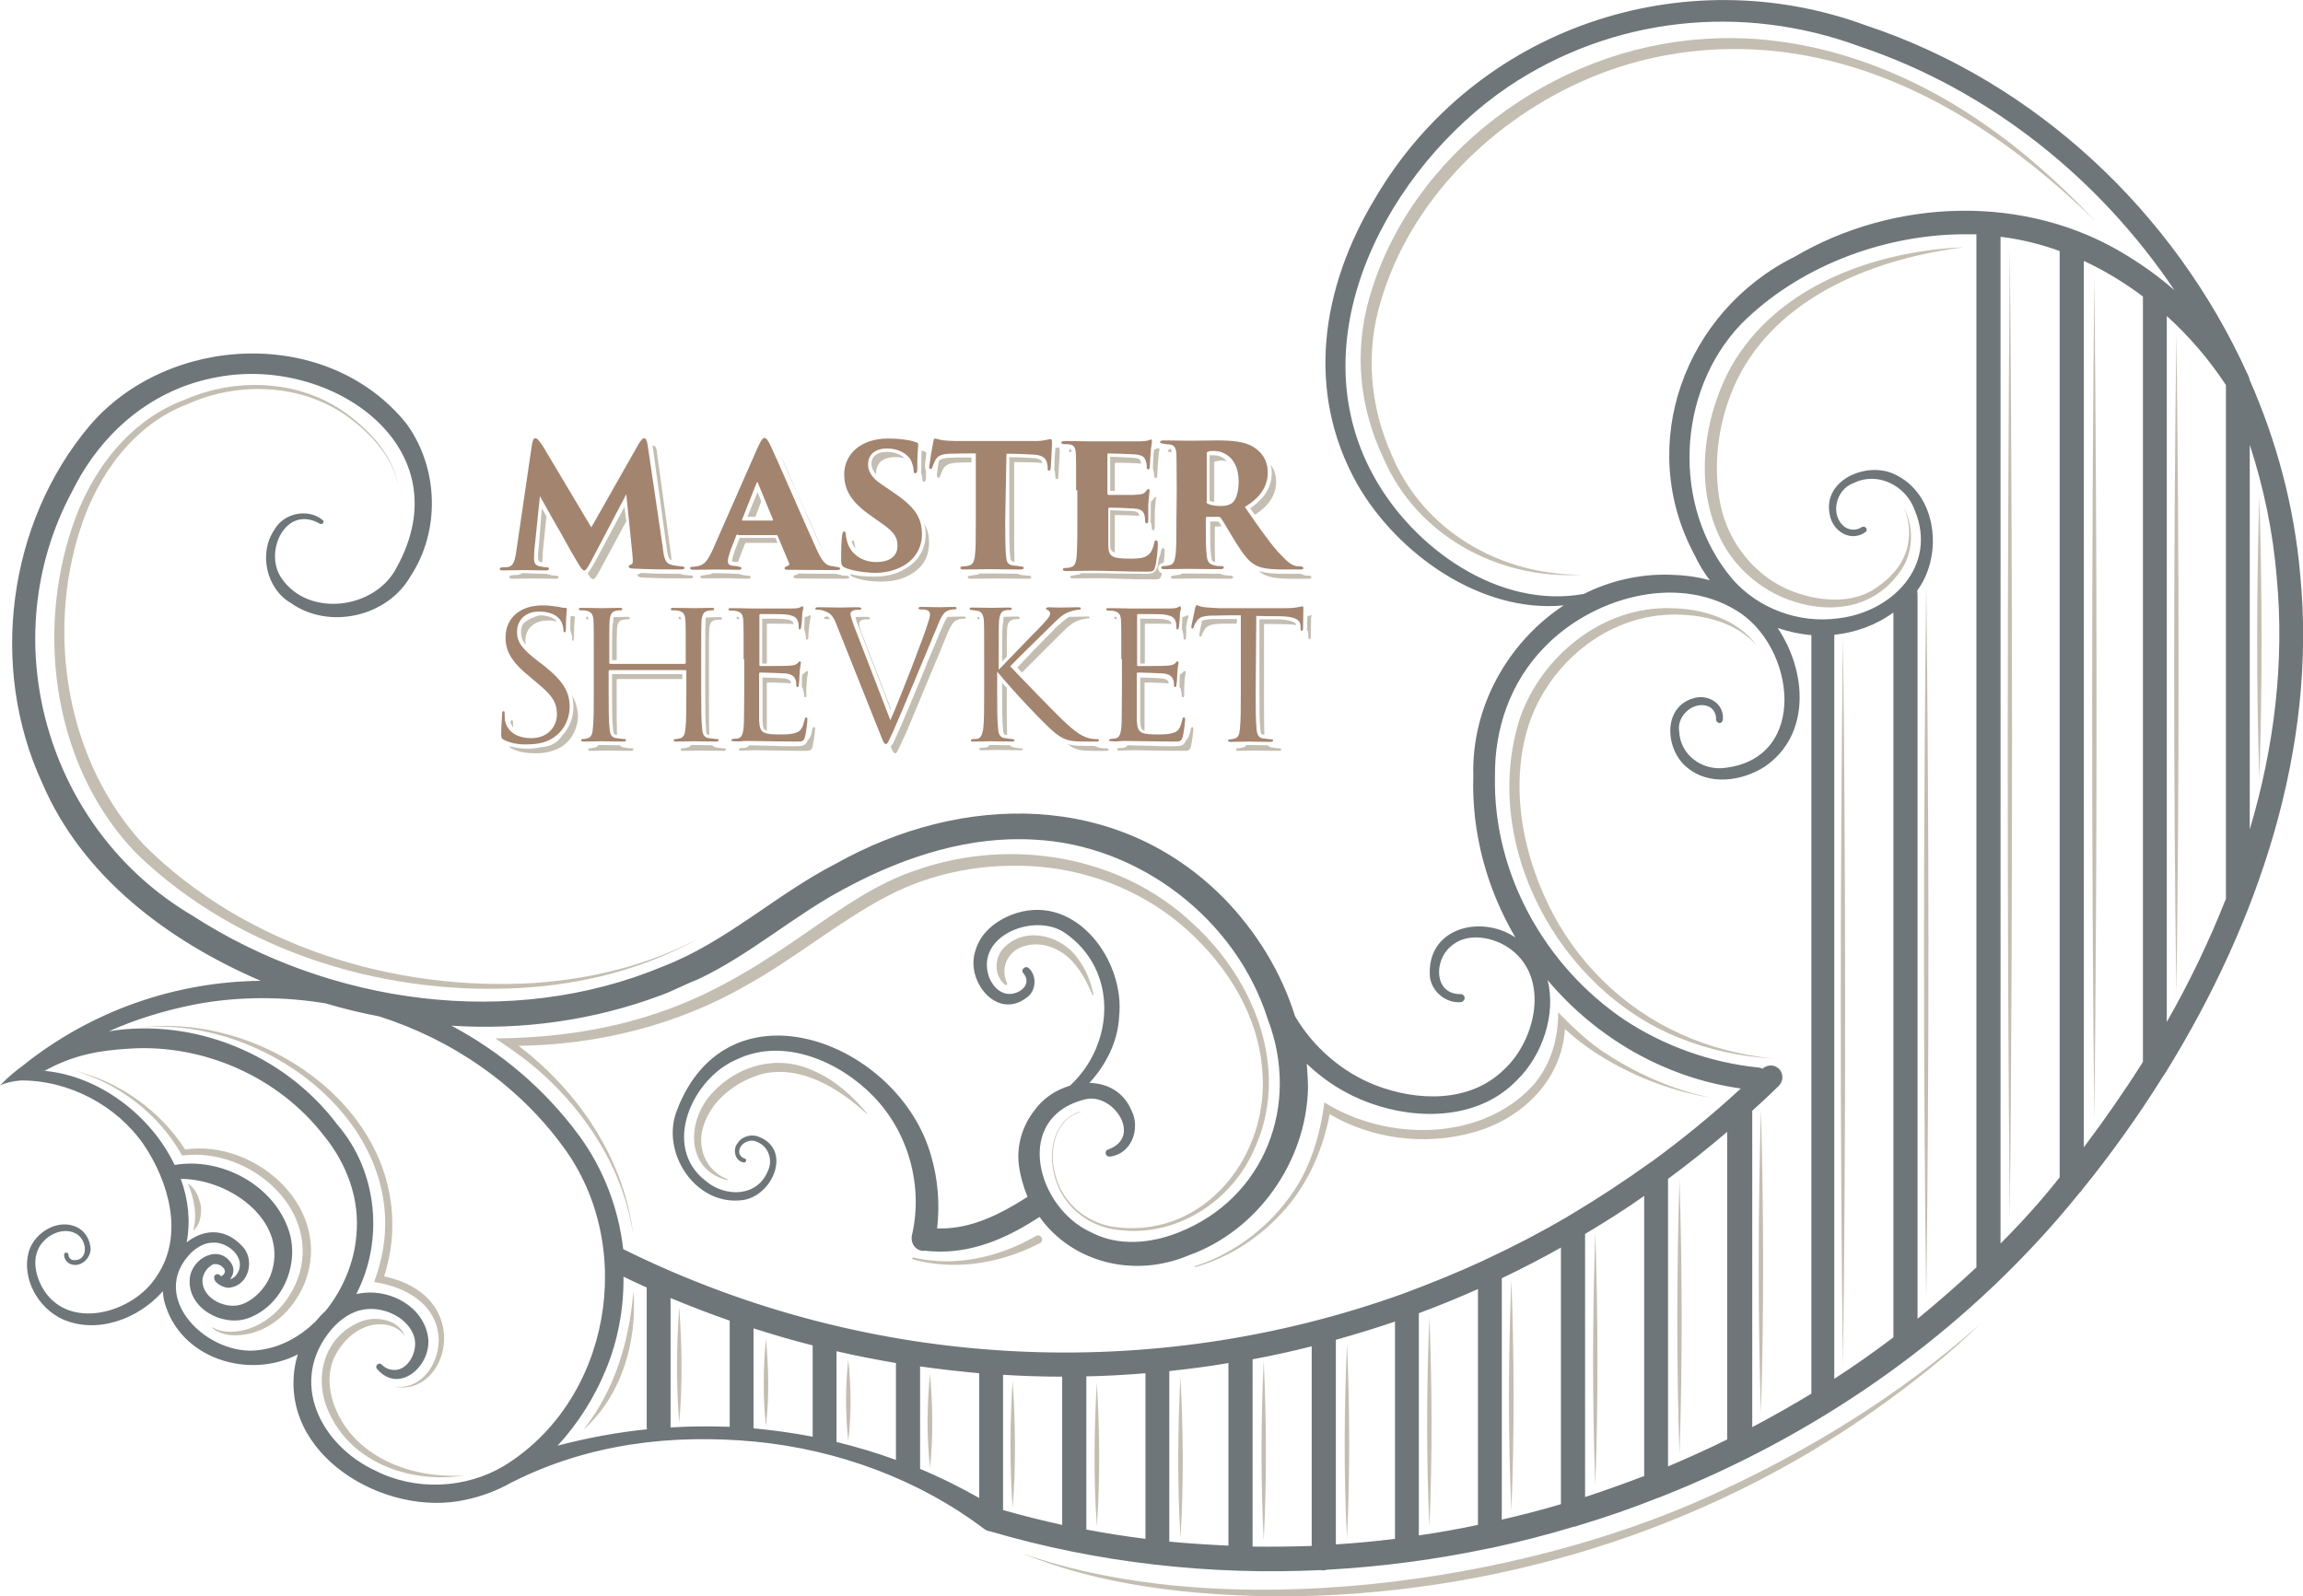 <?xml version="1.0" encoding="utf-8"?>
<!-- Generator: Adobe Illustrator 26.0.0, SVG Export Plug-In . SVG Version: 6.00 Build 0)  -->
<svg version="1.1" id="Слой_1" xmlns="http://www.w3.org/2000/svg" xmlns:xlink="http://www.w3.org/1999/xlink" x="0px" y="0px"
	 viewBox="0 0 743.9 515.8" style="enable-background:new 0 0 743.9 515.8;" xml:space="preserve">
<style type="text/css">
	.st0{fill:#6E7679;}
	.st1{fill:#C4BEB2;}
	.st2{fill:#A3846F;}
</style>
<path class="st0" d="M672.4,384.6c9.4-11.6,18.3-24,26.4-37c0.3-0.4,0.6-0.8,0.8-1.2c29.9-48.3,48.9-104.6,43.4-160.7
	c-1.9-21.9-7.6-43.2-16.4-63.1c0,0,0,0,0-0.1s-0.1-0.3-0.1-0.4s-0.1-0.2-0.1-0.3c-0.1-0.2-0.2-0.5-0.3-0.7V121
	c-0.1-0.1-0.1-0.2-0.2-0.3C702.4,68.8,657.7,26.5,603,8.3c-59.6-22-126.7,0.9-158.9,55.9c-17.2,28.6-22.6,62.1-5.7,92.2
	c13,22.7,40.1,41.8,66.7,39.2c-17.9,11.8-29.8,32.6-29.2,55c-0.6,18.8,4.5,36.8,13.6,52.3c-11.3-7.6-29-3-27.6,12.9
	c0.7,4.7,5.2,8.4,9.9,8c0.7,0,1.3-0.7,1.3-1.4c0-0.7-0.7-1.3-1.4-1.2c-8.5,0-8.5-10.7-3.3-15.2c5.3-5.1,14.3-3.3,19.7,0.8
	c12.5,9.4,8,29.2-2.2,38.7c-11,10.9-28.1,10.4-41.7,5.1c-10.9-4.3-20.1-12.4-25.9-22.3c-4.4-14.2-12.5-27.3-22.8-37.9
	c-34.4-35-84.8-34.2-125.6-11.3c-19.4,10-35.2,25.2-55.6,33.1c-49.2,20.6-107.9,12.3-152.2-16.4c-47-27.7-64.7-89.1-38.7-137.2
	c9.4-19,25.9-33.1,47.1-36.8c36.6-6.8,79.2,22.6,57.6,61.6c-6.9,13.5-28.7,16.3-37.3,3.2c-5.6-8.4,1.5-23.7,12.5-17.4
	c0.8,0.5,1.7-0.6,0.9-1.2c-4.8-3.9-12.6-2.2-15.6,3.2c-5.1,7.5-2.6,19,5.3,23.6c12.4,8.8,31.2,4.5,38.7-8.6
	c9.7-14.7,9.1-35-1.3-49.3c-25.4-31.6-77-29.1-102.4,0.7C2.5,169-3.6,215.6,13.6,252.9c13,30.5,40.9,51.2,70.6,64
	C57,317.2,29.7,326.3,7,344.6c-1.4,1-4,3-7,6.1c1.9-0.9,4.3-1.4,6.7-1.6c15.6-0.1,31,8.1,39.7,20.7c8.2,12.1,13.1,29.4,4.3,42.4
	c-7.5,12.2-29.2,18.3-37.2,3.5c-1.7-3.2-2.7-7.2-1.7-10.6c1.2-5,7.7-9.1,12.6-6.6c4,2,4.4,9.4-1.1,8.6c-0.7-0.3-1.2-1-1.2-1.7
	c0-0.9-1.4-0.9-1.4,0c0,1.3,0.8,2.5,2,3c3.7,1.5,7.4-2.6,6.4-6.1c-0.4-2.2-1.7-4.3-3.7-5.5c-6.2-3.5-14.2,1.2-16.1,7.6
	c-2.4,8.6,2.9,18.1,10.8,21.8c11.2,5,24.6,0,32.5-9c0.1,1.2,0.2,2.3,0.5,3.4c5,18.5,27.3,25.2,43.1,17c-0.3,1-0.6,2.1-0.8,3.1
	c-5.6,29.3,28.9,49.7,54.9,43.9c5.3-1.1,10.3-3,14.9-5.6c25.1-12.7,52.1-15.7,78.8-13.2c26.5,2.6,52.6,12.1,73.9,28.2l0,0l0,0
	c0.7,0.5,1.3,0.7,2,0.8c34.7,10.2,70.9,14.2,106.7,12.5c0.3,0.1,0.5,0.1,0.8,0.1c0.4,0,0.8-0.1,1.1-0.2c17.8-1,35.4-3.3,52.8-7
	c0.4,0,0.7-0.1,1.1-0.2c8.7-1.9,17.3-4.1,25.9-6.7c0.5,0,1-0.2,1.5-0.4c8.7-2.6,17.4-5.6,25.9-9c0.4-0.1,0.7-0.2,1.1-0.4
	c48.8-19.3,93.2-49.7,127.9-89.7c2.4-2.8,4.8-5.6,7.1-8.5C672.1,385.1,672.3,384.9,672.4,384.6z M692.2,95.8v247.3
	c-6,9.5-12.4,18.7-19.1,27.6V84.3C679.8,87.4,686.2,91.3,692.2,95.8z M719,124.4v166c-5.4,13.7-11.8,27-19.1,39.8V102.1
	C707.2,108.7,713.6,116.2,719,124.4z M726.7,268V143.7c4.5,13.8,7.5,28.1,8.7,42.7C738,214,734.6,241.5,726.7,268z M443.6,153.6
	c-24.6-44.8,5-99.4,43.6-125.6c33.7-22.6,75.5-27,113.5-13c41.7,14,77.4,42.6,101.7,78.8c-4.9-4.3-10.2-8.1-15.8-11.5
	c-32.3-19.8-74.7-18.3-107,0.7c-35.5,17.7-51.3,60.7-32.3,96.2c1.4,3,3.1,5.8,5,8.3c-4.2-1.2-8.6-1.7-12.9-1.8
	c-9.9-0.3-19.4,2-27.8,6.2C484.2,196.9,456.4,177.1,443.6,153.6z M638.5,409.4c-6.2,5.8-12.6,11.4-19.1,16.7V194.7
	c0-1.7,0-3-0.1-3.9c8.5-11.5,6.4-31.3-7.4-37.6c-8.9-4.2-23.1,1.8-20.9,12.9c0.8,5.4,6.7,9.3,11.6,5.8c0.4-0.3,0.5-0.9,0.2-1.3
	c-0.3-0.4-0.9-0.6-1.4-0.3c-1.6,1.1-3.7,1.1-5.3,0.1c-5.2-3.6-3.2-12.3,2.6-14.3c7.8-3.9,17,0.8,19.8,8.8c7.5,18-7.5,33-24.9,34.9
	c-12.6,1.7-25.8-3.2-34.1-12.8c-19.6-23.3-18-60.5,3-82.4c18.3-18.3,44.9-28.4,70.5-28.9c1.8,0,3.6,0,5.4,0v333.7H638.5z
	 M592.5,205.1c6.7-0.7,13.3-3,19.1-7.2v234.2c-6.2,4.7-12.6,9.2-19.1,13.4V205.1z M482.9,250.8c-0.2-15.4,5-30.4,15.8-41.5
	c15.1-15.9,42.4-24.1,62.1-12.1c19.1,11.4,23.7,47.7-3.6,50.9c-7.4,1-14.5-4.2-14.8-11.8c-0.9-5.2,5-10.2,9.8-7.9
	c1.4,0.8,2.2,2.4,2.1,4c0,0.6,0.4,1.1,1,1.2c0.6,0.1,1.1-0.4,1.2-1c0.6-5.4-5.1-8.6-9.8-6.9c-9.9,3.1-8.7,16.9-1.6,22.4
	c7,5.8,17.5,4.3,24.8-0.3c15.1-10.2,13.8-30.8,4.3-44.9c3.5,1.2,7.2,2,10.9,2.3v245.1c-6.3,3.8-12.6,7.4-19.1,10.8V358.9
	c2.9-2.6,5.8-5.3,8.6-8.1c1.5-1.5,1.5-3.9,0.1-5.4c-1.5-1.5-3.8-1.5-5.4-0.1c-0.4-0.2-0.9-0.4-1.5-0.4c-15.3-1.6-30.2-6.9-43.1-15.4
	C498.8,312,482.2,281.9,482.9,250.8z M450.6,427v70.2c-6.4,0.8-12.7,1.4-19.1,1.8v-66.1C437.8,431.1,444.2,429.2,450.6,427z
	 M458.3,424.3c6.5-2.4,12.8-5,19.1-7.8v76.2c-6.3,1.3-12.7,2.5-19.1,3.4V424.3z M485.1,413c6.5-3.1,12.9-6.4,19.1-9.9V486
	c-6.3,1.9-12.7,3.5-19.1,5V413z M512,398.7c6.5-3.9,12.9-7.9,19.1-12.3v90.5c-6.3,2.4-12.7,4.7-19.1,6.8L512,398.7L512,398.7z
	 M538.8,380.9c6.5-4.8,12.9-9.9,19.1-15.2v99.4c-6.3,3.1-12.7,6-19.1,8.7V380.9z M213.7,321.5c2.7-0.9,8.8-4,11.6-5
	c17.3-8.1,31.8-21.3,48.7-30c18.6-9.9,39.5-16.5,60.2-15.2c33.8,1.7,65.1,25.7,75.3,58c10.6,27.6-0.9,57.9-28.8,68.9
	c-9,3.6-19.5,4.6-28.4-0.1c-17.6-8.1-25.2-37.1-1.8-42.9c9-2.3,18.7,12.1,7.5,16.2c-1.4,0.3-1,2.4,0.4,2.3c7-0.7,10.1-8.9,7.1-14.9
	c-2.6-6.1-7.9-8.8-13.6-8.9c5.4-5.9,9.2-13.4,9.6-21.5c1.9-17.8-13.6-39.4-33.1-33.4c-6,1.9-11.7,6-13.4,12.4
	c-3.1,9.6,7.1,22.5,16.8,14.8c2.9-2.1,3.2-7,0.5-9.4c-1.1-1-2.8,0.6-1.7,1.7c3.5,4.3-3.2,8.1-6.9,6.1c-1.9-0.8-3.5-2.9-4.3-5.1
	c-4.4-13.4,15.1-20.8,24.7-14c17.2,12,15.9,36,1.5,49.3c-4.5,1.3-8.7,4.1-11.4,7.9c-3.9,4.9-5.9,11.4-5.1,17.7
	c0.5,3.7,1.5,7.1,2.8,10.3c-11.3,7.3-20.2,10.5-29.2,10.2c0.9-7.8,0.3-15.8-1.9-23.3c-10.3-37.1-65.8-58.2-82.2-14.7
	c-5.2,13.4,5.9,30.6,20.9,28.9c9.8-0.9,16.7-16.2,5.6-20.5c-2.3-1-5.4-0.2-6.8,2c-1.7,2-1,5.8,1.9,6.3c0.8,0.2,1.2-1.1,0.3-1.3
	c-0.8-0.2-1.5-0.9-1.7-1.7c-0.4-2.8,3.1-4.9,5.6-3.7c3.8,1.4,5.4,5.9,3.6,9.5c-3.4,8.4-13.7,8.5-20,3.2c-14.5-11.1-4.3-33.3,10-39.3
	c15.2-7.3,33.3,0.7,44.2,12c11.4,11.8,16.1,29.2,12.3,45.1c0,0.1,0,0.1,0,0.2v0.1v0.1c-0.2,2,1.1,3.9,3.1,4.3c0.4,0.1,0.7,0.1,1,0
	c1.7,0.2,3.4,0.3,5.1,0.3c12.4,0,23-5.3,32.1-11.2c10.3,14.5,30.2,20,48.2,12.4c22.3-8,37.9-30.3,38.5-53.9c0-2.7-0.2-5.4-0.4-8
	c5.8,5.6,12.8,10,20.4,12.7c15.7,5.7,35.4,5.3,47.6-7.5c8.1-7.9,12.6-21.2,9.8-32.2c15.6,18.5,37.6,31.5,62.4,35
	c-9.3,8.6-19,16.5-29,23.8c-0.1,0-0.1,0.1-0.2,0.1c-8.5,6.1-17.2,11.8-26.1,17.1c-0.3,0.1-0.5,0.3-0.8,0.5
	c-8.4,4.9-17,9.4-25.8,13.5c-0.3,0.1-0.6,0.2-0.8,0.4c-8.4,3.9-17,7.4-25.6,10.6c-0.3,0.1-0.6,0.2-0.8,0.3
	c-80.7,29-171.7,25.3-251.9-14.4c-1.5-13.1-6.3-25.8-14.1-36.5c-11.3-15.4-25.6-27.3-41.4-35.7C168.6,332.9,191.9,329.7,213.7,321.5
	z M270.3,436.6c6.4,1.5,12.7,2.7,19.1,3.8v31.3c-6.3-2.3-12.7-4.2-19.2-5.8c0-0.2,0-0.3,0-0.5v-28.8H270.3z M297.2,441.5
	c6.4,0.9,12.8,1.6,19.1,2.2V484c-6.2-3.5-12.6-6.7-19.1-9.4V441.5z M324,444.2c6.4,0.4,12.8,0.6,19.1,0.6v47.9
	c-6.4-1.4-12.8-3-19.1-4.8V444.2z M350.9,444.7c6.4-0.1,12.8-0.5,19.1-1v53.5c-6.4-0.8-12.8-1.8-19.1-3V444.7z M377.7,443
	c6.4-0.7,12.8-1.5,19.1-2.6v59c-6.4-0.3-12.8-0.7-19.1-1.3V443z M201.4,412.5c2.5,1.2,5,2.4,7.5,3.5v45.1c0,0.3,0,0.5,0.1,0.7
	c-9.7,1-19.4,2.8-28.9,5.3c6.6-7.1,11.9-15.6,15.5-24.3C199.6,433.2,201.5,422.9,201.4,412.5z M71.6,412.3c-0.2,0-0.4,0-0.5-0.2
	c0-0.1-0.1-0.1-0.1-0.1l0,0l0,0l-0.1-0.1c-0.8-0.6-2,0.1-1.7,1.1c0,1.7,3.7,3.5,5.2,3c6.2-0.9,7.9-9.2,3.9-13.3
	c-5.8-6.3-12.8-5.4-18-1.3c1.3-6.9,0.5-13.9-1.9-20.5c16.2,0,35.6,14.2,28.9,31.4c-1.6,3.8-4.9,7.4-8.6,8.9
	c-5.1,2.3-13.5-1.4-13.3-7.6c0.1-1.8,1.2-3.7,2.8-4.7C70.1,407.2,74.7,410.4,71.6,412.3z M83.8,436.2c-16.4,2.4-36.5-16.9-22-31.5
	c2.1-1.9,4.4-3.2,7-3.2c4.8-0.3,10.9,4.9,7.9,9.9c-0.6,1-1.4,1.7-2.4,1.9c1.1-1.3,1.5-3.2,0.6-4.8c-3.9-6.8-13-2.1-13.6,4.6
	c-0.9,9.5,10.5,15.8,18.9,12.8c10.9-4,16.6-17.1,13.2-28c-4.8-15-21.9-24.1-37-21.5c-7.6-16-24.4-28.8-42-30.4
	c8.8-4.9,17-6.6,27.6-7.2c23.8-1.5,48,9.2,62.6,28.1c7.5,9.2,11.7,20.6,10.5,32.4c-0.7,8.5-4.3,17.3-9.9,24.2
	c-1.2,1.1-2.3,2.3-3.4,3.6C96.7,432,90.7,435.3,83.8,436.2z M121.3,475.2c-17.9-8.3-28.3-29-14.2-45.7c3-3.4,6.6-6,11.2-6.5
	c6.1-0.7,13.7,2.9,15.5,9c1.1,3.8-1,9.1-4.8,10.4c-1.9,0.6-4.2,0.1-5.7-1.5c-0.8-0.9-2.3,0.3-1.6,1.3c7.4,8.9,18.6-1.7,16.4-11.1
	c-1.9-9-11.6-14.2-20.3-13.4c-0.9,0.1-1.8,0.2-2.7,0.4c8.9-17.2,7-39.5-6.1-54.7c-17.3-23-46.6-34.6-73.8-30.2
	c8.7-3.9,17.9-6.7,27.9-8.7c13.9-2.6,28.2-2.6,42.1-0.3c5.7,1.7,11.5,3.1,17.3,4.2c23.5,7.5,44.7,22,59.4,42.1
	c23.9,32.3,15.3,82.1-19.2,103.2C150.2,481.1,134.1,481.7,121.3,475.2z M216.6,461.2v-0.1v-41.7c6.3,2.6,12.7,5.1,19.1,7.3V461
	C229.4,460.8,223,460.8,216.6,461.2z M243.4,461.5c0-0.1,0-0.1,0-0.2v-32.1c6.3,2,12.7,3.9,19.1,5.5v29.5
	C256.3,463,249.9,462.1,243.4,461.5z M404.6,499.7v-60.5c6.4-1.2,12.8-2.6,19.1-4.2v64.5C417.3,499.7,410.9,499.8,404.6,499.7z
	 M658.7,388.4c-4,4.6-8.2,9.1-12.5,13.4V76.5c6.6,0.8,13,2.4,19.1,4.6v299.3C663.2,383.1,660.9,385.8,658.7,388.4z"/>
<g>
	<path class="st1" d="M510.8,185.7c-26.2,0.1-51.1-14.2-61.3-38.8c-7-15.7-8.5-33-3.5-49.5c9.6-32.8,36.4-59.1,67.5-72.2
		c23.6-10,50.3-11.9,75.3-6.1c33.8,7.7,63.2,28.2,87.8,52.1c-11.9-12.6-25-24.2-39.5-33.7c-25.4-16.8-56.1-27.1-86.7-24.9
		c-48.1,3-94.7,36.7-108.1,83.7c-5,17.6-3.2,35.3,4.6,51.8C457.7,173.1,484,187.3,510.8,185.7z"/>
	<path class="st1" d="M559.1,118.6c-9.3,17.2-12.1,40-2.3,57.5c5,8.8,13.5,15.5,23.1,18.4c12.6,3.9,25.7,1.6,33.7-9.6
		c4.5-6,4.8-14.5,1.3-21c2,4.4,2.3,9.4,0.9,14c-1.8,5.7-6.3,10-11.3,13c-7.2,4-16.1,3.3-23.7,0.8c-13.5-4.4-23.2-16.6-25.4-30.4
		c-2.3-13.8,0.3-28.6,6.9-40.9c14-25.6,44.4-37,72-40.5C605.6,81.1,574,92.3,559.1,118.6z"/>
	<path class="st1" d="M542.9,334.1c-18.7-8.4-34.1-23.6-42.9-42.1c-8.7-18-12.4-39.8-5.8-59c6.8-18.9,24.7-33.8,45.3-34.4
		c10-0.3,21,2.2,27.9,9.9c-6.3-8.6-17.7-11.9-28-12c-21.7-0.5-41.3,15.3-48.4,35.4c-13.1,40.7,12.5,87.9,51.3,103.4
		c9.6,3.9,19.9,6.1,30.3,6.7C562.4,340.9,552.3,338.4,542.9,334.1z"/>
	<path class="st1" d="M336.4,280.1c17.3,1.6,34.2,8.7,47.1,20.4c12.9,11.6,22.9,27.5,24.2,45.1c2.6,27-17.9,54-46.4,51
		c-8.8-0.7-16.9-6.6-19.8-15c-2.2-6.1-2.2-13.6,2.1-18.8c1.4-1.7,3.3-2.9,5.5-3.5c0.1,0,0.1-0.1,0.1-0.1c-2.1,0.2-4.3,1.9-5.7,3.4
		c-4.4,5.3-4.5,12.9-2.3,19.2c2.9,8.7,11.2,14.8,20.2,15.6c18.3,2.4,36.1-9,43.5-25.5c12.2-25.7,0.5-55.1-19.4-73.3
		c-23.2-22.2-58.8-28-88.8-17.7c-12.9,4.1-24.3,12.2-35.2,19.7c-14.5,10.1-29.3,19.6-46,25.6c-17.7,6.5-36.6,9.2-55.5,9.3
		c6.3,4.2,12.6,8.7,18,14.1c13.7,13.3,24,30.8,26.6,49.9c-2.7-24.6-17.6-46.8-37.1-61.6c25.6-0.3,51.4-6.7,73.7-19.6
		c15.5-8.6,29.3-20.2,44.9-28.5C301.3,281.7,319.1,278.5,336.4,280.1z"/>
	<path class="st1" d="M386,409.1c-0.1,0-0.1,0.1-0.1,0.2s0.1,0.1,0.2,0.1c11.4-3.2,21.6-10.1,29.3-19c7.4-8.6,12-19.3,14.1-30.4
		c13.8,8.1,30.9,10.2,46.3,5.9c15.8-4.3,28.6-16.8,29.7-33.4c2.8,2.5,5.7,4.9,8.9,7c11.5,7.7,24.7,12.9,38.3,15.2
		c-12.9-2.7-25.1-8.2-35.9-15.6c-4.9-3.5-9.3-7.7-13.5-12c0.1,8.7-2.6,17.6-8.5,24c-16.9,17.9-47,17.6-67,5.1
		c-1.2,9.2-3.7,18.3-8.4,26.3C411.9,394.9,399.8,404.7,386,409.1z"/>
	<path class="st1" d="M272.3,351.9c-2.9-2.4-6.1-4.5-9.7-6c-11.2-5.2-23.9-1.9-32.2,6.9c-8.6,8.7-9.3,25.1,4.5,28.5
		c0.1,0,0.2-0.2,0.1-0.3c-7.1-2.7-10.1-10.4-7.7-17.4c2.7-8.4,10.7-14.3,18.9-16.6c12.6-3,24.8,4.7,33.8,12.9c0.1,0.1,0.2,0,0.1-0.1
		C277.9,357,275.2,354.3,272.3,351.9z"/>
	<path class="st1" d="M331.6,305.5c5.6-1.4,11.5,1.3,15.2,5.6c2.6,2.9,4.5,6.6,6.1,10.4c0.1,0.2,0.3,0.1,0.3-0.1
		c-0.8-4-2.3-8-4.9-11.5c-4.9-7.3-16.3-10.8-23.5-4.2c-3.7,3.2-4,9.4-0.1,12.5c0.3,0.3,0.8-0.1,0.6-0.5
		C322.8,312.3,325.9,306.7,331.6,305.5z"/>
	<path class="st1" d="M334.7,399.3c-11.8,6.9-26.2,10.2-39.6,7c-0.4-0.1-0.6,0.5-0.2,0.6c3.4,1,6.9,1.5,10.4,1.7
		c10.6,0.6,21.3-2.1,30.7-7C337.4,400.8,336.2,398.5,334.7,399.3z"/>
	<path class="st1" d="M225.7,303.2c-16.4,8.7-34.7,13.1-53.1,14.4c-45.5,2.8-93.5-12.1-126.1-44.6C21.6,246.2,14.8,205.1,26,170.7
		c5.6-17.3,17.1-33.4,34.5-40.1c16.7-7.5,37.3-6.7,52.3,4.4c7.3,5.4,14,12.8,15.9,21.9c-1.7-9.2-8.3-16.8-15.6-22.4
		c-15-11.7-36.1-12.9-53.3-5.4c-18,6.6-30.3,23-36.3,40.7c-12.1,35.3-6,78.2,20.3,105.7c33.6,32.7,82.7,47.2,128.8,43.4
		C191.2,317.3,209.5,312.3,225.7,303.2z"/>
	<path class="st1" d="M188.5,461.9c12.4-11,17.4-28.7,16.1-44.8C203.3,433.3,198.6,449.1,188.5,461.9z"/>
	<path class="st1" d="M247.4,460.8c1.1-9.4,0.9-18.8,0-28.2C246.5,442,246.4,451.5,247.4,460.8z"/>
	<path class="st1" d="M219.4,459.7c1.1-12.4,0.9-24.9,0-37.3C218.5,434.8,218.4,447.3,219.4,459.7z"/>
	<path class="st1" d="M274,465.5c1.1-8.7,0.9-17.6,0-26.3C273.1,447.9,273,456.8,274,465.5z"/>
	<path class="st1" d="M300.4,474.2c1.1-10.1,0.9-20.2,0-30.3C299.4,454,299.3,464.1,300.4,474.2z"/>
	<path class="st1" d="M327.1,487.2c1.1-13.7,0.9-27.4,0-41.1C326.2,459.8,326.1,473.5,327.1,487.2z"/>
	<path class="st1" d="M354.3,493.1c1.1-15.4,0.9-30.9,0-46.4C353.4,462.2,353.2,477.7,354.3,493.1z"/>
	<path class="st1" d="M381.3,496.9c1.1-17.4,0.9-34.8,0-52.1C380.4,462.2,380.3,479.6,381.3,496.9z"/>
	<path class="st1" d="M408.2,497.7c1-19.4,0.9-38.9,0-58.2C407.3,458.8,407.2,478.3,408.2,497.7z"/>
	<path class="st1" d="M435.1,496.9c1-20.9,0.9-42,0-62.9C434.2,454.9,434,476,435.1,496.9z"/>
	<path class="st1" d="M461.7,493.3c1-22.5,0.9-45.3,0-67.8C460.8,448,460.7,470.8,461.7,493.3z"/>
	<path class="st1" d="M488.2,488.1c1-24.8,0.9-49.8,0-74.6C487.2,438.3,487.1,463.3,488.2,488.1z"/>
	<path class="st1" d="M515.3,479.9c1-27.2,0.9-54.5,0-81.7C514.4,425.3,514.3,452.7,515.3,479.9z"/>
	<path class="st1" d="M542.5,469.9c1-29.6,0.9-59.4,0-88.9C541.6,410.5,541.5,440.3,542.5,469.9z"/>
	<path class="st1" d="M568.8,456.9c1-32.8,0.9-65.7,0-98.5C567.9,391.1,567.8,424.1,568.8,456.9z"/>
	<path class="st1" d="M595.3,441.6c1-77,0.9-159.4,0-236.3C594.4,282.3,594.3,364.6,595.3,441.6z"/>
	<path class="st1" d="M622.2,420c1-75.4,0.9-156.2,0-231.6C621.3,263.8,621.2,344.5,622.2,420z"/>
	<path class="st1" d="M649.2,394.5c1-100.8,0.9-213.8,0-314.6C648.4,180.7,648.2,293.7,649.2,394.5z"/>
	<path class="st1" d="M676.5,362.1c1-89,0.9-184.2,0-273.2C675.6,177.8,675.5,273,676.5,362.1z"/>
	<path class="st1" d="M703,321.4c1-69.7,0.9-144.4,0-214C702.1,177,702,251.6,703,321.4z"/>
	<path class="st1" d="M729.8,160.3c-0.9,30.5-1,61.1,0,91.6C730.8,221.5,730.7,190.8,729.8,160.3z"/>
	<path class="st1" d="M330.2,501.9c25.7,10.5,54,13.5,81.6,13.9c69.5,0.2,139-20.9,195.6-61.5c11.2-8.1,22.2-16.7,32.1-26.4
		c-25.9,22.9-55.7,41.2-87.1,55.4C490.2,511.7,395.6,524.9,330.2,501.9z"/>
	<path class="st1" d="M45.5,332c42.6-4,91.9,35.6,75.8,80.9l-0.4,1.3l1.4,0.3c8.5,1.5,17.5,6.4,19.1,15.6
		c1.8,8.5-4.6,19.6-14.3,17.8c17.3,4.3,27.1-29-3-35.5c1.5-4.9,2.5-10,2.6-15.2C127.9,356.5,83.4,327.2,45.5,332z"/>
	<path class="st1" d="M108.9,456.3c-2.5-5.3-3.4-11.6-1.2-17.1c2.3-5.2,6.8-9.9,12.6-11.1c3.8-0.7,8.3,0.2,10.5,3.7
		c-1.9-5.4-9.1-6.7-14-4.9c-12.6,4.9-15.9,19-10.1,30.4c7.7,15.9,26.8,22.1,43.3,19.4C134,477.9,115.9,471.5,108.9,456.3z"/>
	<path class="st1" d="M60.7,382.4c2,4.8,3.1,10.1,1.7,15.2c2.3-1.9,2.7-5.1,2.5-7.9C64.3,386.8,63.2,384,60.7,382.4z"/>
	<path class="st1" d="M59.8,371.4c-8.1-12.6-21.2-21.9-35.8-25.5c14.3,4.2,27.1,13.9,34.5,26.9l0.3,0.5h0.6
		c20.6-2.4,43.4,16.3,37.4,38c-2.9,9.8-11.4,18.7-22.1,19c-2.1,0-4.2-0.3-6-1.4c-0.1-0.1-0.2,0.1-0.1,0.2c3.5,2.9,8.6,2.7,12.8,1.6
		c8.7-2.4,15.3-10.1,17.9-18.7C106.1,388.9,81.9,368.2,59.8,371.4z"/>
</g>
<path class="st2" d="M214.1,177c0.4,3.7,0.9,5,2.8,5.5c1.1,0.3,2.4,0.4,3.1,0.5c0.7,0,1.1,0.1,1.1,0.5c0,0.4-0.4,0.5-1.4,0.5
	c-4.6,0-9.1,0-15.4-0.3c-1.1,0-1.2-0.4-1.2-0.7s0.3-0.4,0.5-0.5c0.9-0.3,0.9-0.7,0.7-3.1l-2-19.7L191,181.2
	c-1.5,2.8-1.8,3.1-2.3,3.1s-0.9-0.5-2.4-3c-1.9-3.1-5.3-9.5-7.4-13c-0.9-1.6-3.4-6.1-4.5-8l-1.6,15.6c-0.3,2.4-0.3,3.7-0.3,4.5
	c0,1.6,0.5,2.3,1.9,2.6c0.8,0.1,1.4,0.3,2,0.3c0.8,0,0.9,0.1,0.9,0.5c0,0.4-0.3,0.5-1.1,0.5c-2.4,0-5.4-0.1-7.2-0.1
	s-4.3,0.1-6.4,0.1c-0.5,0-1.2,0-1.2-0.5c0-0.3,0.3-0.5,1.1-0.5c0.4,0,1.1,0,1.6-0.1c1.6-0.3,2.2-1.6,2.7-5.3l5-34.1
	c0.3-1.6,0.5-2.2,1.2-2.2c0.5,0,0.9,0.5,2.2,2.3l15.8,26.5l15.2-26.8c0.9-1.5,1.4-2,1.9-2c0.5,0,0.9,0.8,1.1,2.2L214.1,177z"/>
<path class="st2" d="M238.3,172.7c-0.3,0-0.4,0.1-0.5,0.4l-1.8,4.6c-0.5,1.5-0.9,2.8-0.9,3.5c0,1.1,0.5,1.5,1.6,1.6
	c0.7,0.1,1.5,0.1,1.9,0.3c0.8,0,0.9,0.3,0.9,0.5c0,0.4-0.4,0.5-1.2,0.5c-2.4,0-4.3-0.1-7.3-0.1c-0.5,0-4.2,0.1-7,0.1
	c-0.8,0-1.1-0.3-1.1-0.5c0-0.4,0.4-0.5,1.1-0.5s1.2-0.1,1.8-0.3c1.9-0.4,3-2.2,4.2-4.7l14.7-33.4c1.1-2.4,1.6-3.2,2.3-3.2
	c0.5,0,1.1,0.8,2,2.7c1.5,3.1,10.7,24.3,14.5,32.7c1.9,4.3,3.1,5.7,5,6c0.5,0.1,1.2,0.1,1.8,0.3c0.7,0,1.1,0.3,1.1,0.5
	c0,0.4-0.4,0.5-1.5,0.5c-5.4,0-11.8-0.1-15.3-0.1c-0.9,0-1.2-0.1-1.2-0.5c0-0.3,0.3-0.5,0.8-0.7c0.7-0.1,0.8-0.5,0.7-0.9l-3.7-8.8
	c0-0.3-0.3-0.3-0.4-0.3h-12.4V172.7z M249.4,168.2c0.3,0,0.3-0.1,0.3-0.3l-4.9-11.9c-0.1-0.4-0.3-0.3-0.4,0l-4.7,11.9
	c0,0.1,0,0.3,0.3,0.3H249.4z"/>
<path class="st2" d="M272.9,183.4c-0.9-0.4-1.2-1.1-1.2-2.2c0-4.5,0.1-6.6,0.3-8.1c0.1-0.9,0.3-1.4,0.7-1.4s0.4,0.5,0.5,0.9
	c0,0.5,0.1,1.1,0.3,1.8c0.9,4.6,5.1,7.2,9.5,7.2c5.3,0,6.9-2.7,6.9-5.1c0-2.3-0.4-4.2-5.1-7.4l-3.4-2.4c-6.8-4.7-8.7-8.7-8.7-13.5
	c0-6.4,5.3-11.5,14.1-11.5c2.4,0,4.1,0.1,6.4,0.5c0.9,0.1,1.8,0.4,2.7,0.7c0.5,0.1,0.7,0.3,0.7,0.8c-0.1,1.8-0.3,2.8-0.3,7.8
	c0,0.9-0.1,1.4-0.7,1.4c-0.3,0-0.5-0.1-0.5-1.1c0-0.5-0.3-1.9-0.9-3.2c-1.1-1.8-3.7-3.7-7.6-3.7c-4.6,0-6.2,2.6-6.2,5.1
	c0,1.9,0.7,4.1,4.5,6.6l2.8,1.9c7.7,5.1,10.1,8.5,10.1,14.2c0,3.8-1.8,7.6-5.8,10c-3.2,1.9-6.8,2.4-9.6,2.4
	C278.1,184.9,275.1,184.3,272.9,183.4z"/>
<path class="st2" d="M324.7,168.1c0,4.3,0,9.5,0.3,11.8c0.1,1.5,0.5,2.6,2.2,2.8c0.7,0.1,1.4,0.1,2.4,0.3c0.9,0,1.1,0.3,1.1,0.5
	c0,0.3-0.3,0.5-1.2,0.5c-3.8,0-9.1-0.1-10-0.1s-6.4,0.1-8.1,0.1c-0.9,0-1.2-0.1-1.2-0.5c0-0.4,0.4-0.5,1.1-0.5
	c0.5,0,1.2-0.1,1.8-0.3c1.2-0.3,1.6-1.5,1.8-3c0.3-2.3,0.3-6.4,0.3-11.6v-21.6c-2.2,0-5.5,0-8.4,0.1c-3.1,0.1-4.3,0.9-5,2.8
	c-0.3,0.5-0.4,0.9-0.5,1.2c-0.1,0.4-0.3,0.9-0.7,0.9c-0.5,0-0.5-0.4-0.4-1.1c0.3-2.3,0.8-5.3,1.2-7.3c0.1-0.8,0.3-1.4,0.5-1.4
	c0.4,0,0.5,0.1,1.9,0.4c0.9,0.3,4.1,0.4,6.1,0.4h24.1c1.8,0,2.7-0.1,3.5-0.3c0.9-0.1,1.4-0.3,1.8-0.3c0.5,0,0.5,0.3,0.5,1.8
	c0,0.8-0.3,6-0.4,7.3c0,0.8-0.3,1.1-0.5,1.1c-0.4,0-0.5-0.3-0.5-0.9c0-0.5,0-0.8-0.1-1.1c-0.3-1.8-1.1-3-4.3-3.2
	c-1.8-0.1-4.7-0.3-8.9-0.3L324.7,168.1L324.7,168.1z"/>
<path class="st2" d="M347.6,158.3c0-9.1,0-10.1-0.1-11.9c-0.1-1.6-0.5-2.6-2-2.8c-0.5-0.1-1.2-0.1-1.8-0.1c-0.7,0-0.9-0.3-0.9-0.5
	s0.3-0.5,1.2-0.5c3.1,0,5.8,0.1,8.3,0.1c1.2,0,14.7,0,15.6,0c1.1,0,2.4-0.1,3-0.3c0.4-0.1,0.7-0.3,0.9-0.3c0.3,0,0.3,0.3,0.3,0.5
	c0,0.3-0.1,0.8-0.3,2.4c-0.1,1.1-0.3,3.1-0.4,6c0,0.4-0.3,0.8-0.5,0.8s-0.5-0.3-0.5-0.8c0-0.7,0-1.2-0.3-1.9c-0.3-1.2-0.9-2-3.7-2.2
	c-1.8-0.1-6.6-0.3-8.3-0.3c-0.3,0-0.4,0.1-0.4,0.5v12.2c0,0.4,0,0.7,0.4,0.7c1.5,0,6.1,0,8,0c2.7-0.1,3.4-0.3,4.1-1.2
	c0.3-0.5,0.5-0.7,0.8-0.7s0.3,0.3,0.3,0.7c0,0.5-0.3,2.6-0.4,4.7c0,1.2,0,3.9,0,4.6s-0.1,1.1-0.5,1.1s-0.5-0.4-0.5-0.9
	c0-0.4-0.1-0.8-0.1-1.2c-0.3-1.6-0.9-2.6-3.7-2.7c-1.5-0.1-6.1-0.3-7.8-0.3c-0.3,0-0.3,0.3-0.3,0.7v3.8c0,1.9,0,5.1,0,7.3
	c0,3.9,0.8,4.7,7,4.7c1.5,0,3.7,0,5.1-0.7s2.2-1.9,2.7-4.3c0.1-0.7,0.3-0.9,0.7-0.9c0.4,0,0.5,0.5,0.5,1.2c0,2.2-0.5,6.4-0.9,7.4
	c-0.4,1.5-0.8,1.5-2.8,1.5c-7.6,0-11.8-0.3-17.6-0.3c-2.6,0-4.9,0.1-8,0.1c-0.9,0-1.4-0.1-1.4-0.5c0-0.3,0.3-0.5,1.1-0.5
	c0.7,0,1.2-0.1,1.6-0.3c1.5-0.3,1.8-2.3,1.9-5.8c0.1-2.2,0.1-5.4,0.1-8.9v-10.1H347.6z"/>
<path class="st2" d="M380.1,158.3c0-8.5-0.1-9.7-0.1-11.5c-0.1-2.3-0.8-3-2.2-3.2c-0.8-0.1-1.8-0.1-2.2-0.3c-0.7,0-0.9-0.3-0.9-0.5
	c0-0.3,0.4-0.5,1.2-0.5c2.4,0,7.7,0.1,8.5,0.1c1.1,0,6.4-0.1,8.9-0.1c5.1,0,8.8,0.5,11.2,1.9c2.7,1.5,5,4.2,5,8.5
	c0,4.6-2.7,8.3-7.4,11.1c3.4,4.9,7.4,10.8,10.8,14.6c3,3.2,4.2,4.2,5.8,4.5c0.5,0.1,0.9,0.1,1.4,0.1c0.5,0,0.9,0.3,0.9,0.5
	c0,0.5-0.5,0.5-1.1,0.5h-5c-5.7,0-8.1-0.5-10-1.8c-1.8-1.1-3.5-3.4-5.7-6.9c-2.6-4.2-3.8-6.5-4.9-8c-0.1-0.1-0.4-0.3-0.7-0.3h-3.7
	c-0.3,0-0.4,0.1-0.4,0.4v2.8c0,4.3,0,7,0.3,9.3c0.1,1.5,0.5,2.7,2.2,3.1c0.8,0.3,1.4,0.3,2.4,0.3c0.9,0,0.9,0.3,0.9,0.5
	c0,0.3-0.4,0.5-1.2,0.5c-3.7,0-9.7-0.1-10.1-0.1c-0.7,0-6.1,0.1-7.8,0.1c-0.8,0-1.1-0.1-1.1-0.5c0-0.4,0.4-0.5,0.9-0.5
	c0.5,0,1.2-0.1,1.9-0.3c1.1-0.3,1.5-1.2,1.8-3.1c0.3-2.3,0.3-6.2,0.3-11.5L380.1,158.3L380.1,158.3z M389.7,162
	c0,0.4,0.1,0.7,0.5,0.8c1.1,0.5,2.7,0.7,4.2,0.7c1.5,0,2.6-0.3,3.5-0.9c1.2-0.9,2.2-3.2,2.2-7c0-7.8-5-9.9-7.8-9.9
	c-0.9,0-1.8,0-2.2,0.3c-0.3,0.1-0.3,0.1-0.3,0.5V162H389.7z"/>
<g>
	<g>
		<path class="st2" d="M162.7,239c-0.8-0.4-0.8-0.7-0.8-2.2c0-2.8,0.3-5.1,0.3-6.1c0-0.7,0.1-0.9,0.4-0.9c0.4,0,0.4,0.1,0.4,0.7
			c0,0.5,0,1.4,0.1,2.2c0.8,4.2,4.6,5.8,8.5,5.8c5.5,0,8.3-3.9,8.3-7.7c0-3.9-1.6-6.2-6.6-10.3l-2.6-2.2c-6.1-5-7.4-8.5-7.4-12.4
			c0-6.1,4.6-10.3,11.9-10.3c2.3,0,3.9,0.3,5.4,0.5c1.1,0.3,1.5,0.3,2,0.3c0.4,0,0.5,0.1,0.5,0.4c0,0.3-0.3,2.2-0.3,6.1
			c0,0.9-0.1,1.4-0.4,1.4c-0.4,0-0.4-0.3-0.4-0.8c0-0.7-0.4-2.3-0.8-2.8c-0.4-0.7-1.9-3.1-7.2-3.1c-3.9,0-7,2.4-7,6.6
			c0,3.2,1.5,5.4,7,9.6l1.6,1.2c6.8,5.4,8.4,8.9,8.4,13.5c0,2.3-0.9,6.8-4.9,9.6c-2.4,1.8-5.5,2.4-8.7,2.4
			C167.7,240.6,165,240.2,162.7,239z"/>
		<path class="st2" d="M221.1,214.5c0.1,0,0.4,0,0.4-0.4v-1.2c0-8.9,0-10.6-0.1-12.4c-0.1-1.9-0.5-2.8-2.4-3.2
			c-0.4-0.1-1.5-0.1-1.9-0.1c-0.3,0-0.4-0.1-0.4-0.4c0-0.4,0.3-0.4,0.9-0.4c2.6,0,6.2,0.1,6.5,0.1s3.9-0.1,5.7-0.1
			c0.7,0,0.9,0.1,0.9,0.4s-0.3,0.4-0.4,0.4c-0.4,0-0.8,0-1.5,0.1c-1.5,0.3-2,1.2-2.2,3.2c-0.1,1.9-0.1,3.4-0.1,12.4V223
			c0,5.5,0,10,0.3,12.4c0.1,1.6,0.5,3,2.3,3.1c0.8,0.1,2,0.3,2.6,0.3c0.4,0,0.4,0.1,0.4,0.4s-0.3,0.4-0.9,0.4c-3.1,0-6.8-0.1-7-0.1
			c-0.3,0-3.9,0.1-5.7,0.1c-0.7,0-0.9-0.1-0.9-0.4c0-0.1,0.1-0.4,0.4-0.4c0.5,0,1.2-0.1,1.8-0.3c1.1-0.3,1.5-1.5,1.6-3.1
			c0.3-2.4,0.3-6.9,0.3-12.4v-6.1c0-0.3-0.1-0.4-0.4-0.4h-24.3c-0.1,0-0.4,0-0.4,0.4v6.1c0,5.5,0,10,0.3,12.4c0.1,1.6,0.5,3,2.3,3.1
			c0.8,0.1,2,0.3,2.6,0.3c0.4,0,0.4,0.1,0.4,0.4s-0.3,0.4-0.9,0.4c-3.1,0-6.8-0.1-7-0.1s-3.9,0.1-5.7,0.1c-0.7,0-0.9-0.1-0.9-0.4
			c0-0.1,0.1-0.4,0.4-0.4c0.5,0,1.2-0.1,1.8-0.3c1.1-0.3,1.5-1.5,1.6-3.1c0.3-2.4,0.3-6.9,0.3-12.4v-10.1c0-8.9,0-10.6-0.1-12.4
			s-0.5-2.8-2.4-3.2c-0.4-0.1-1.5-0.1-1.9-0.1c-0.3,0-0.4-0.1-0.4-0.4c0-0.4,0.3-0.4,0.9-0.4c2.6,0,6.2,0.1,6.5,0.1s3.9-0.1,5.7-0.1
			c0.7,0,0.9,0.1,0.9,0.4s-0.3,0.4-0.4,0.4c-0.4,0-0.8,0-1.5,0.1c-1.5,0.3-2,1.2-2.2,3.2c-0.1,1.9-0.1,3.4-0.1,12.4v1.2
			c0,0.3,0.1,0.4,0.4,0.4H221.1z"/>
		<path class="st2" d="M240.2,213c0-8.9,0-10.6-0.1-12.4c-0.1-1.9-0.5-2.8-2.4-3.2c-0.4-0.1-1.1-0.1-1.6-0.1c-0.4,0-0.8-0.1-0.8-0.4
			c0-0.4,0.3-0.4,0.9-0.4c1.4,0,2.8,0,6.5,0.1c0.4,0,11.9,0,13.1,0c1.2,0,2.3-0.1,2.7-0.4c0.4-0.1,0.4-0.3,0.7-0.3
			c0.1,0,0.3,0.3,0.3,0.5c0,0.4-0.4,1.1-0.4,2.7c0,0.8-0.1,1.9-0.3,3.4c0,0.5-0.3,0.9-0.4,0.9c-0.4,0-0.4-0.3-0.4-0.8
			c0-0.8-0.1-1.5-0.3-1.9c-0.4-1.4-1.6-1.9-4.2-2.2c-0.9-0.1-7.3-0.1-7.8-0.1c-0.3,0-0.4,0.1-0.4,0.5v15.8c0,0.4,0,0.5,0.4,0.5
			c0.8,0,7.8,0,9.2-0.1c1.5-0.1,2.3-0.3,2.8-0.9c0.3-0.4,0.4-0.5,0.7-0.5c0.1,0,0.3,0.1,0.3,0.4c0,0.4-0.3,1.4-0.4,3.2
			c-0.1,1.8-0.1,3.1-0.3,3.9c0,0.5-0.1,0.8-0.4,0.8c-0.4,0-0.4-0.4-0.4-0.9s0-1.1-0.3-1.6c-0.3-0.8-0.9-1.6-3-1.9
			c-1.5-0.1-7.3-0.3-8.3-0.3c-0.3,0-0.4,0.1-0.4,0.4v5c0,1.9,0,8.7,0,9.9c0.1,2.3,0.4,3.7,1.9,4.2c0.9,0.4,2.6,0.5,4.7,0.5
			c1.8,0,3.7,0,5.1-0.5c1.9-0.5,2.4-1.8,3-4.2c0.1-0.7,0.3-0.8,0.5-0.8c0.4,0,0.4,0.4,0.4,0.8s-0.4,4.3-0.8,5.5
			c-0.4,1.5-0.8,1.5-3.1,1.5c-4.2,0-6.1-0.1-8.4-0.1s-5-0.1-7.2-0.1c-1.4,0-2.7,0.3-4.2,0.1c-0.7,0-0.9-0.1-0.9-0.4
			c0-0.1,0.3-0.3,0.7-0.4c0.5,0,0.9,0,1.4-0.1c1.2-0.3,1.9-1.1,2-5.4c0-2.3,0.1-5.1,0.1-10.3V213H240.2z"/>
		<path class="st2" d="M270.2,201.8c-1.2-3.2-2.2-3.8-4.2-4.5c-0.8-0.3-1.9-0.3-2.2-0.3c-0.4,0-0.4-0.1-0.4-0.4
			c0-0.4,0.5-0.4,1.5-0.4c2.7,0,5.8,0.1,6.5,0.1c0.5,0,3.1-0.1,5.3-0.1c1.1,0,1.5,0.1,1.5,0.4s-0.1,0.4-0.5,0.4
			c-0.7,0-1.6,0-2.2,0.3c-0.7,0.3-0.8,0.8-0.8,1.1c0,0.5,0.5,2,1.1,3.7l11.8,30.6c3.4-7.7,11.1-27.7,12.3-31.9
			c0.3-0.8,0.5-1.6,0.5-2.2c0-0.4-0.1-1.1-0.8-1.4s-1.5-0.3-2.2-0.3c-0.4,0-0.7,0-0.7-0.4c0-0.4,0.4-0.4,1.2-0.4
			c2.3,0,5,0.1,5.7,0.1c0.4,0,2.8-0.1,4.5-0.1c0.7,0,0.9,0.1,0.9,0.4s-0.3,0.4-0.7,0.4s-1.6,0-2.7,0.7c-0.8,0.5-1.6,1.5-3.1,5.4
			c-0.7,1.6-3.5,8.5-6.5,15.6c-3.5,8.4-6.1,14.6-7.4,17.5c-1.6,3.4-1.9,4.3-2.4,4.3c-0.7,0-0.9-0.8-2-3.5L270.2,201.8z"/>
		<path class="st2" d="M322.4,216.6c1.8-1.8,9.6-10,13.1-13.5c3.4-3.5,3.7-4.2,3.7-4.9c0-0.4-0.3-0.9-0.8-1.1
			c-0.4-0.1-0.5-0.3-0.5-0.5s0.4-0.4,0.8-0.4c1.6,0,1.5,0.1,3.4,0.1c1.8,0,5.1-0.1,6.1-0.1c0.8,0,0.9,0.1,0.9,0.4s-0.1,0.4-0.7,0.4
			c-1.1,0.1-2.2,0.4-3,0.7c-1.5,0.5-2.6,1.2-6,4.6c-5,4.9-11.6,11.4-13.1,13c3.7,3.9,14.1,14.6,16.8,17.2c4.7,4.5,6.8,5.7,9.5,6.2
			c0.5,0.1,1.1,0.1,1.6,0.1c0.4,0,0.8,0.1,0.8,0.4c0,0.3-0.3,0.4-0.8,0.4H350c-5,0-6.4-0.7-9.1-2.7c-3.4-2.7-13.8-13.8-18.8-19.9v6
			c0,5.5,0,10,0.3,12.4c0.1,1.6,0.5,3,2.3,3.1c0.8,0.1,1.9,0.3,2.3,0.3c0.5,0,0.7,0.3,0.7,0.4c0,0.3-0.3,0.4-0.8,0.4
			c-3.1,0-6.8-0.1-7-0.1s-3.7,0.1-5.4,0.1c-0.7,0-0.9,0-0.9-0.4c0-0.1,0.1-0.4,0.7-0.4c0.4,0,0.9,0,1.5-0.1c1.1-0.3,1.5-1.5,1.8-3.2
			c0.3-2.4,0.3-6.9,0.3-12.4v-10.1c0-8.9,0-10.6-0.1-12.4s-0.7-3-1.9-3.2c-0.7-0.1-1.6-0.3-2-0.3s-0.7-0.1-0.7-0.4
			c0-0.4,0.3-0.4,0.9-0.4c1.9,0,5.7,0.1,6.1,0.1c0.3,0,3.9-0.1,5.7-0.1c0.7,0,0.9,0.1,0.9,0.4s-0.1,0.4-0.7,0.4
			c-0.7,0-0.7,0-1.2,0.1c-1.5,0.1-2,1.4-2.2,3.4c-0.1,1.9-0.1,3.4-0.1,12.4V216.6L322.4,216.6z"/>
		<path class="st2" d="M362.2,213c0-8.9,0-10.6-0.1-12.4c-0.1-1.9-0.5-2.8-2.4-3.2c-0.4-0.1-1.1-0.1-1.6-0.1c-0.4,0-0.8-0.1-0.8-0.4
			c0-0.4,0.3-0.4,0.9-0.4c1.4,0,2.8,0,6.5,0.1c0.4,0,11.9,0,13.1,0c1.2,0,2.3-0.1,2.7-0.4c0.4-0.1,0.4-0.3,0.7-0.3
			c0.1,0,0.3,0.3,0.3,0.5c0,0.4-0.4,1.1-0.4,2.7c0,0.8-0.1,1.9-0.3,3.4c0,0.5-0.3,0.9-0.4,0.9c-0.4,0-0.4-0.3-0.4-0.8
			c0-0.8-0.1-1.5-0.3-1.9c-0.4-1.4-1.6-1.9-4.2-2.2c-0.9-0.1-7.3-0.1-7.8-0.1c-0.3,0-0.4,0.1-0.4,0.5v15.8c0,0.4,0,0.5,0.4,0.5
			c0.8,0,7.8,0,9.2-0.1c1.5-0.1,2.3-0.3,2.8-0.9c0.3-0.4,0.4-0.5,0.7-0.5c0.1,0,0.3,0.1,0.3,0.4c0,0.4-0.3,1.4-0.4,3.2
			c-0.1,1.8-0.1,3.1-0.3,3.9c0,0.5-0.1,0.8-0.4,0.8c-0.4,0-0.4-0.4-0.4-0.9s0-1.1-0.3-1.6c-0.3-0.8-0.9-1.6-3-1.9
			c-1.5-0.1-7.3-0.3-8.3-0.3c-0.3,0-0.4,0.1-0.4,0.4v5c0,1.9,0,8.7,0,9.9c0.1,2.3,0.4,3.7,1.9,4.2c0.9,0.4,2.6,0.5,4.7,0.5
			c1.8,0,3.7,0,5.1-0.5c1.9-0.5,2.4-1.8,3-4.2c0.1-0.7,0.3-0.8,0.5-0.8c0.4,0,0.4,0.4,0.4,0.8s-0.4,4.3-0.8,5.5
			c-0.4,1.5-0.8,1.5-3.1,1.5c-4.2,0-6.1-0.1-8.4-0.1c-2.3,0-5-0.1-7.2-0.1c-1.4,0-2.7,0.3-4.2,0.1c-0.7,0-0.9-0.1-0.9-0.4
			c0-0.1,0.3-0.3,0.7-0.4c0.5,0,0.9,0,1.4-0.1c1.2-0.3,1.9-1.1,2-5.4c0-2.3,0.1-5.1,0.1-10.3V213H362.2z"/>
		<path class="st2" d="M405.6,223.1c0,5.5,0,10,0.3,12.4c0.1,1.6,0.5,3,2.3,3.1c0.8,0.1,2,0.3,2.6,0.3c0.4,0,0.4,0.1,0.4,0.4
			s-0.3,0.4-0.9,0.4c-3.1,0-6.8-0.1-7-0.1c-0.3,0-3.9,0.1-5.7,0.1c-0.7,0-0.9-0.1-0.9-0.4c0-0.1,0.1-0.4,0.4-0.4
			c0.5,0,1.2-0.1,1.8-0.3c1.1-0.3,1.5-1.5,1.6-3.1c0.3-2.4,0.3-6.9,0.3-12.4v-24.3c-2.8,0-5.7,0-8.5,0.1c-3.5,0-5,0.4-5.8,1.9
			c-0.7,0.9-0.8,1.4-0.9,1.8c-0.1,0.4-0.4,0.5-0.5,0.5s-0.3-0.1-0.3-0.5c0-0.5,1.2-5.5,1.2-6c0.1-0.4,0.4-1.1,0.5-1.1
			c0.4,0,0.9,0.5,2.6,0.7c1.6,0.1,3.8,0.3,4.6,0.3H415c1.9,0,3.1-0.1,4.1-0.3c0.8-0.1,1.4-0.3,1.6-0.3c0.3,0,0.3,0.4,0.3,0.7
			c0,1.8-0.1,5.7-0.1,6.4c0,0.5-0.1,0.8-0.4,0.8s-0.4-0.1-0.4-0.9c0-0.3,0-0.4,0-0.7c-0.1-1.8-1.5-3.1-7-3.1c-2.4,0-4.9,0-7.3-0.1
			L405.6,223.1L405.6,223.1z"/>
	</g>
</g>
<g>
	<path class="st1" d="M261.7,198.8c-0.1,0-0.3,0-0.7,0.3c-0.1,0.1-0.5,0.1-1.1,0.3v0.8c0,0.7-0.1,1.6-0.1,2.6c0,0.1,0,0.4-0.1,0.5
		c0.1,0.1,0.3,0.4,0.3,0.7c0.1,0.4,0.3,1.2,0.3,1.9c0,0.4,0.1,0.8,0.4,0.8s0.4-0.4,0.4-0.9c0.1-1.5,0.1-2.6,0.3-3.4
		c0.1-1.6,0.4-2.3,0.4-2.7C262,198.9,261.8,198.8,261.7,198.8z"/>
	<path class="st1" d="M274.3,186.5c0-0.3-0.3-0.5-1.1-0.5c-0.5,0-1.2,0-1.8-0.3c-0.4,0-0.8-0.1-1.1-0.3h-0.1c-4.2,0-8.8,0-12.4-0.1
		c-0.1,0.3-0.3,0.4-0.7,0.4c-0.5,0.1-0.8,0.3-0.8,0.7c0,0.3,0.3,0.5,1.2,0.5c3.5,0,9.9,0.1,15.3,0.1
		C273.9,187,274.3,186.9,274.3,186.5z"/>
	<path class="st1" d="M383.7,198.8c-0.1,0-0.3,0-0.7,0.3c-0.1,0.1-0.5,0.1-1.1,0.3v0.7c0,0.7-0.1,1.6-0.1,2.7c0,0.1,0,0.4-0.1,0.5
		c0.1,0.1,0.3,0.4,0.3,0.7c0.1,0.4,0.3,1.2,0.3,1.9c0,0.4,0.1,0.8,0.4,0.8c0.3,0,0.4-0.4,0.4-0.9c0-0.8,0.1-1.5,0.1-2.2
		c0-0.1-0.1-0.4-0.1-0.7c0-0.4,0.3-1.9,0.7-3.4C384,198.9,383.9,198.8,383.7,198.8z"/>
	<path class="st1" d="M247.4,236c0.1,0,0.3,0.1,0.3,0.1c0-0.1,0-0.1,0-0.3c0-1.2,0-7.8,0-9.9v-5c0-0.3,0.1-0.4,0.4-0.4
		c0.8,0,5.3,0.1,7.4,0.3c0-0.1-0.1-0.4-0.1-0.5c-0.1-0.3-0.3-0.8-1.9-1.1c-1.2-0.1-5.3-0.3-7.2-0.3v4.2v2.6c0,2.6,0,6.4,0,7.2
		C246.4,235.3,246.8,235.7,247.4,236z"/>
	<path class="st1" d="M237.9,199.7c0,0.3,0.4,0.3,0.8,0.4h0.1c0-0.4-0.1-0.5-0.3-0.8C238,199.2,237.9,199.3,237.9,199.7z"/>
	<path class="st1" d="M238.9,173.9l-1.6,4.1c-0.5,1.5-0.8,2.7-0.8,3.1c0,0.3,0,0.3,0,0.3l0,0c0,0,0.1,0.1,0.5,0.1
		c0.5,0.1,0.9,0.1,1.4,0.1c0.1-0.4,0.3-0.8,0.4-1.2l1.8-4.6c0.1-0.3,0.3-0.4,0.5-0.4h10.1l-0.7-1.6h-11.6V173.9z"/>
	<path class="st1" d="M359.9,199.7c0,0.3,0.4,0.3,0.8,0.4h0.1c0-0.4-0.1-0.5-0.3-0.8C360.2,199.2,359.9,199.3,359.9,199.7z"/>
	<path class="st1" d="M260.6,220.4c0.1-1.9,0.4-2.8,0.4-3.2c0-0.4-0.1-0.4-0.3-0.4c-0.3,0-0.4,0.3-0.7,0.5s-0.5,0.5-0.9,0.7
		c-0.1,0.9-0.1,1.9-0.1,2.6c0,0.4,0,0.8,0,1.1c0,0.1,0,0.1,0,0.3c0.3,0.3,0.4,0.5,0.4,0.8c0.1,0.5,0.3,1.1,0.3,1.6
		c0,0.4,0,0.9,0.4,0.9c0.3,0,0.4-0.3,0.4-0.8C260.4,223.5,260.4,222.3,260.6,220.4z"/>
	<path class="st1" d="M358.6,168.2c0,0.5,0,1.4,0,2c0,1.8,0,3.8,0,5.1c0,1.9,0,2.8,1.5,3.2c0-0.1,0-0.1,0-0.3c0-2.2,0-5.4,0-7.3
		v-3.8c0-0.4,0-0.7,0.3-0.7c1.6,0,6,0.1,7.6,0.3l0,0c-0.1-0.8-0.3-1.5-2.6-1.6c-1.4-0.1-4.7-0.1-6.8-0.3L358.6,168.2L358.6,168.2z"
		/>
	<path class="st1" d="M377.2,145.6c0,0.3,0.3,0.5,0.9,0.5c0.1,0,0.3,0,0.4,0c-0.1-0.5-0.1-0.9-0.4-1.1
		C377.6,145.2,377.2,145.4,377.2,145.6z"/>
	<path class="st1" d="M366,147.9c-1.5-0.1-5.3-0.3-7.4-0.3v11c0.4,0,0.8,0,1.2,0c0.1,0,0.1,0,0.3,0V150c0-0.4,0.1-0.5,0.4-0.5
		c1.6,0,6.2,0.1,8.1,0.3c0-0.1,0-0.3-0.1-0.3C368.4,148.6,368.3,148.1,366,147.9z"/>
	<path class="st1" d="M372.4,187.2c2,0,2.4,0,2.8-1.5c0-0.1,0.1-0.3,0.1-0.5c-1.1-0.4-1.2-1.2-1.2-1.6c0-0.8,0.5-1.6,1.8-1.8
		c0.1-1.2,0.3-2.6,0.3-3.5c0-0.7,0-1.2-0.5-1.2c-0.3,0-0.5,0.3-0.7,0.9c-0.1,1.1-0.4,1.8-0.7,2.4c-0.1,1.2-0.4,2.2-0.4,2.6
		c-0.7,2.3-1.9,2.4-4.1,2.4c-4.1,0-7.2-0.1-10-0.1c-2.4-0.1-4.9-0.1-7.6-0.1c-1.1,0-2,0-3,0c-0.3,0.3-0.5,0.4-0.8,0.4
		c-0.4,0.1-0.9,0.1-1.6,0.3c-0.8,0-1.1,0.3-1.1,0.5c0,0.4,0.3,0.5,1.4,0.5c3.1,0,5.4-0.1,8-0.1C360.6,186.9,364.7,187.2,372.4,187.2
		z"/>
	<path class="st1" d="M336.7,149.6c-0.1-0.8-0.7-1.5-3.1-1.6c-1.8-0.1-4.3-0.3-7.6-0.3v20.4c0,4.2,0,9.3,0.3,11.6
		c0.1,1.5,0.4,1.6,1.1,1.8c0.1,0,0.1,0,0.3,0c-0.1-2.6-0.1-6.9-0.1-10.6v-21.6c4.2,0,7,0.1,8.9,0.3
		C336.5,149.6,336.7,149.6,336.7,149.6z"/>
	<path class="st1" d="M351,199.2c-0.8,0-3.8,0.1-5.7,0.1c-0.9,0.5-2,1.5-4.5,3.7c-0.5,0.7-1.4,1.6-2.7,2.8c-2.3,2.3-6.4,6.6-9.5,9.9
		c0.4,0.5,0.9,0.9,1.5,1.6c2.4-2.4,7.8-7.8,12.2-12.2c3.4-3.4,4.6-4.1,6-4.6c0.8-0.4,1.9-0.5,3-0.7c0.5,0,0.7-0.1,0.7-0.4
		C351.9,199.3,351.8,199.2,351,199.2z"/>
	<path class="st1" d="M345.3,145.6c0,0.3,0.3,0.5,0.8,0.5c0-0.5-0.1-0.8-0.3-1.1C345.4,145.2,345.3,145.5,345.3,145.6z"/>
	<polygon class="st1" points="241.4,167 244,167 245.9,162 244.7,159 	"/>
	<path class="st1" d="M164.5,186.5c0,0.5,0.7,0.5,1.2,0.5c2,0,4.6-0.1,6.4-0.1c1.6,0,4.7,0.1,7.2,0.1c0.9,0,1.1-0.1,1.1-0.5
		c0-0.3-0.1-0.5-0.9-0.5c-0.7,0-1.2-0.1-2-0.3c-0.3,0-0.5-0.1-0.8-0.3c-1.4,0-2.8,0-4.2-0.1c-1.1,0-2.2-0.1-2.8-0.1
		c-0.3,0-0.7,0-1.1,0c-0.3,0.3-0.7,0.4-1.1,0.5c-0.5,0.1-1.2,0.1-1.6,0.1C164.9,185.9,164.5,186.1,164.5,186.5z"/>
	<path class="st1" d="M179.9,200.8c-0.5-0.7-2-1.9-5.5-2c-2.2,0.5-4.1,1.5-5.4,2.7c-0.4,0.8-0.7,1.6-0.7,2.7c0,1.5,0.3,2.6,1.5,4.1
		c0-0.4-0.1-0.8-0.1-1.2c0-4.2,3.1-6.6,7-6.6C178,200.4,178.9,200.6,179.9,200.8z"/>
	<path class="st1" d="M189.3,199.7c0,0.3,0.3,0.4,0.4,0.4c0.1,0,0.3,0,0.4,0c0-0.4-0.1-0.5-0.3-0.8
		C189.5,199.2,189.3,199.3,189.3,199.7z"/>
	<path class="st1" d="M174.1,175.9c-0.3,2.3-0.3,3.5-0.3,4.3c0,1.1,0.3,1.2,0.9,1.4c0.1,0,0.4,0.1,0.5,0.1c0-0.7,0.1-1.6,0.1-3
		l1.2-11.8c-0.4-0.8-0.9-1.8-1.5-2.6L174.1,175.9z"/>
	<path class="st1" d="M197.7,218v5.1c0,5.4,0,10,0.3,12.3c0.1,1.9,0.5,2,1.2,2h0.1c-0.1-2.6-0.1-6.6-0.1-11.5v-6.1
		c0-0.3,0.1-0.4,0.4-0.4h20.8v-1.6h-22.7V218z"/>
	<path class="st1" d="M420.1,185.4H420h-5c-3.9,0-6.4-0.3-8.4-0.9c0.3,0.3,0.7,0.5,0.9,0.7c1.9,1.2,4.3,1.8,10,1.8h5
		c0.5,0,1.1,0,1.1-0.5c0-0.3-0.3-0.5-0.9-0.5c-0.4,0-0.8,0-1.4-0.1C420.9,185.7,420.5,185.5,420.1,185.4z"/>
	<path class="st1" d="M323.7,220.6v2.6c0,5.4,0,10,0.3,12.3c0.1,1.9,0.5,2,1.2,2h0.1c-0.1-2.6-0.1-6.6-0.1-11.5v-3.8
		C324.6,221.7,324.1,221.1,323.7,220.6z"/>
	<path class="st1" d="M201.7,163.8l-9.5,17.7c-1.1,2-1.8,3.1-2.4,3.7c0.9,1.5,1.2,1.9,1.8,1.9c0.4,0,0.8-0.3,2.3-3.1l8.4-15.6
		L201.7,163.8z"/>
	<path class="st1" d="M253.1,200c-0.7-0.1-4.9-0.1-6.9-0.1v14.5c0.5,0,0.9,0,1.5,0V202c0-0.4,0.1-0.5,0.4-0.5c0.7,0,6.9,0,7.8,0.1
		c0.1,0,0.3,0,0.4,0c0-0.1,0-0.3-0.1-0.4C256,200.8,255.9,200.3,253.1,200z"/>
	<path class="st1" d="M229,237.5h0.1c-0.1-2.6-0.1-6.6-0.1-11.5v-10.1c0-8.9,0-10.6,0.1-12.4c0.1-2,0.5-3,2.2-3.2
		c0.7-0.1,1.1-0.1,1.5-0.1c0.3,0,0.4-0.1,0.4-0.4c0-0.4-0.3-0.4-0.9-0.4c-1.1,0-3.1,0.1-4.3,0.1c-0.1,0.3-0.1,0.7-0.1,1.4
		c-0.1,1.8-0.1,3.4-0.1,12.3v10.1c0,5.4,0,10,0.3,12.3C228,237.3,228.4,237.3,229,237.5z"/>
	<path class="st1" d="M241.3,187c0.7,0,1.2-0.1,1.2-0.5c0-0.3-0.1-0.5-0.9-0.5c-0.4,0-1.4-0.1-1.9-0.3c-0.4,0-0.8-0.1-0.9-0.3
		c-1.2,0-2.2,0-3.2-0.1c-1.2,0-2.4-0.1-3.9-0.1c-0.1,0-0.7,0-1.4,0h-0.1c-0.4,0.1-0.7,0.4-1.1,0.4c-0.5,0.1-1.1,0.1-1.8,0.3
		c-0.7,0-1.1,0.1-1.1,0.5c0,0.3,0.3,0.5,1.1,0.5c2.7,0,6.4-0.1,7-0.1C237,186.9,238.9,187,241.3,187z"/>
	<path class="st1" d="M197.7,213v0.3h1.5c0-6.6,0-8.1,0.1-9.9c0.1-2,0.5-3,2.2-3.2c0.7-0.1,1.1-0.1,1.5-0.1c0.3,0,0.4-0.1,0.4-0.4
		c0-0.4-0.3-0.4-0.9-0.4c-1.1,0-3.1,0.1-4.3,0.1c-0.1,0.3-0.1,0.7-0.1,1.4C197.7,202.4,197.7,204.1,197.7,213z"/>
	<path class="st1" d="M206.4,185.4c-0.4,0.1-0.5,0.3-0.5,0.5s0.3,0.5,1.2,0.7c6.4,0.3,10.8,0.3,15.4,0.3c0.9,0,1.4-0.1,1.4-0.5
		c0-0.4-0.3-0.5-1.1-0.5c-0.7,0-2-0.1-3.1-0.5h-0.1c-3.9,0-7.7,0-12.6-0.3C206.8,185.3,206.7,185.4,206.4,185.4z"/>
	<path class="st1" d="M219.2,199.7c0,0.3,0.3,0.4,0.4,0.4s0.3,0,0.4,0c0-0.4-0.1-0.5-0.3-0.8C219.4,199.2,219.2,199.3,219.2,199.7z"
		/>
	<path class="st1" d="M185,207c0.3,0,0.4-0.4,0.4-1.4c0-3.9,0.3-5.8,0.3-6.1s-0.1-0.4-0.5-0.4c-0.3,0-0.5,0-0.9-0.1
		c0,0.9-0.1,2.2-0.1,3.7c0,0.3,0,0.5,0,0.8c0.3,0.7,0.5,2,0.7,2.6C184.6,206.8,184.7,207,185,207z"/>
	<path class="st1" d="M165.7,233.4c0-0.4,0-0.7-0.4-0.7c-0.3,0-0.4,0.3-0.4,0.9c0.3,0.5,0.5,1.1,0.9,1.5
		C165.7,234.4,165.7,233.8,165.7,233.4z"/>
	<path class="st1" d="M375.2,200c-0.7-0.1-4.9-0.1-6.9-0.1v14.5c0.5,0,0.9,0,1.5,0V202c0-0.4,0.1-0.5,0.4-0.5c0.7,0,6.9,0,7.8,0.1
		c0.1,0,0.3,0,0.4,0c0-0.1,0-0.3-0.1-0.4C378.2,200.8,377.9,200.3,375.2,200z"/>
	<path class="st1" d="M262.9,234.9c-0.3,0-0.4,0.3-0.5,0.8c-0.3,1.6-0.7,2.8-1.5,3.5c-0.7,1.9-2,1.9-4.2,1.9c-3.1,0-5,0-6.6-0.1
		c-0.5,0-3.2-0.1-3.9-0.1c-1.5,0-2.8-0.1-4.2-0.1c-0.3,0.5-0.8,0.7-1.2,0.8c-0.4,0.1-0.8,0.1-1.4,0.1c-0.4,0-0.7,0.1-0.7,0.4
		c0,0.4,0.3,0.4,0.9,0.4c1.5,0,2.8-0.1,4.2-0.1c2.3,0,4.9,0.1,7.2,0.1s4.2,0.1,8.4,0.1c2.3,0,2.7,0,3.1-1.5c0.3-1.2,0.8-5.1,0.8-5.5
		C263.3,235.3,263.3,234.9,262.9,234.9z"/>
	<path class="st1" d="M234.1,241.8c-0.5,0-1.8-0.1-2.6-0.3c-0.7-0.1-1.1-0.3-1.4-0.7c-2.2,0-4.5-0.1-5.5-0.1c-0.4,0-0.5,0-0.7,0
		c-0.1,0-0.3,0-0.7,0c-0.3,0.4-0.5,0.7-1.1,0.8c-0.5,0.1-1.2,0.3-1.8,0.3c-0.4,0-0.4,0.1-0.4,0.4c0,0.4,0.3,0.4,0.9,0.4
		c1.8,0,5.4-0.1,5.7-0.1s3.9,0.1,7,0.1c0.7,0,0.9-0.1,0.9-0.4C234.7,242.1,234.5,241.8,234.1,241.8z"/>
	<path class="st1" d="M267.4,199.2c-0.7,0-1.2,0.1-1.2,0.4s0.1,0.4,0.4,0.4s0.8,0,1.5,0.1C267.9,199.7,267.7,199.5,267.4,199.2z"/>
	<path class="st1" d="M311.1,199.2c-1.6,0-4.2,0.1-4.5,0.1c-0.1,0-0.3,0-0.5,0c-0.5,0.5-1.1,1.8-2.2,4.3c-0.5,1.2-2.3,5.7-4.5,10.8
		l-2.3,5.7c-3.4,8-5.7,13.8-7,16.5c-0.4,0.8-0.7,1.5-0.9,2c-0.5,1.2-0.9,2-1.5,2.6c0.7,1.6,0.9,2.2,1.5,2.2c0.5,0,0.8-0.9,2.4-4.3
		c1.4-2.8,3.9-9.1,7.4-17.5c3-7,5.8-13.9,6.5-15.6c1.5-3.9,2.4-4.9,3.1-5.4c1.1-0.7,2.3-0.7,2.7-0.7s0.7-0.1,0.7-0.4
		C312,199.3,311.6,199.2,311.1,199.2z"/>
	<path class="st1" d="M204.2,241.8c-0.5,0-1.8-0.1-2.6-0.3c-0.7-0.1-1.1-0.3-1.4-0.7c-2.2,0-4.5-0.1-5.5-0.1c-0.4,0-0.5,0-0.7,0
		c-0.1,0-0.3,0-0.7,0c-0.3,0.4-0.5,0.7-1.1,0.8c-0.5,0.1-1.2,0.3-1.8,0.3c-0.4,0-0.4,0.1-0.4,0.4c0,0.4,0.3,0.4,0.9,0.4
		c1.8,0,5.4-0.1,5.7-0.1s3.9,0.1,7,0.1c0.7,0,0.9-0.1,0.9-0.4C204.8,242.1,204.6,241.8,204.2,241.8z"/>
	<path class="st1" d="M257.7,159.8c2.7,6.2,5.5,12.7,7.3,16.5c0.3,0.5,0.4,0.9,0.7,1.4c-4.2-9.3-12.3-27.7-13.5-30.7l0,0
		C253.3,150.1,255.5,155,257.7,159.8z"/>
	<path class="st1" d="M215.3,176.7c0.4,3.2,0.8,4.1,1.6,4.3c0-0.4-0.1-0.8-0.1-1.4l-4.6-33.4c-0.1-1.4-0.5-2.2-1.1-2.2
		c-0.1,0-0.1,0-0.3,0L215.3,176.7z"/>
	<path class="st1" d="M184.7,224.6c0.4,1.2,0.5,2.6,0.5,4.1c0,2.8-1.1,6.5-3.9,9.3c-1.2,1.9-3.4,3.2-6.4,3.4
		c-1.4,0.3-2.8,0.5-4.5,0.5c-2.2,0-4.1-0.3-5.8-0.8c0.1,0.4,0.3,0.7,0.8,0.8c2.3,1.2,5,1.5,7.7,1.5c3.1,0,6.2-0.7,8.7-2.4
		c3.9-2.8,4.9-7.2,4.9-9.6C186.6,229.1,186.1,226.9,184.7,224.6z"/>
	<path class="st1" d="M399.6,200c-0.9,0-2,0-3,0c-1.4,0-2.8,0-4.2,0c-2.3,0-3.4,0.3-4.1,0.5c-0.4,1.6-0.9,4.3-0.9,4.7
		s0.1,0.5,0.3,0.5c0.3,0,0.4-0.1,0.5-0.5c0.1-0.4,0.4-0.8,0.9-1.8c0.9-1.4,2.3-1.8,5.8-1.9c1.5,0,3.1,0,4.6,0L399.6,200L399.6,200z"
		/>
	<path class="st1" d="M412.8,200.1c-1.2,0-2.4,0-3.7,0c-0.8,0-1.6,0-2.3,0v23c0,5.4,0,10,0.3,12.3c0.1,1.9,0.5,2,1.2,2h0.1
		c-0.1-2.6-0.1-6.6-0.1-11.5v-24.3c2.4,0,4.9,0,7.3,0.1c1.2,0,2.3,0.1,3.1,0.3C418.6,201.5,418.1,200.3,412.8,200.1z"/>
	<path class="st1" d="M413.5,241.8c-0.5,0-1.8-0.1-2.6-0.3c-0.7-0.1-1.1-0.3-1.4-0.7c-2.2,0-4.5-0.1-5.5-0.1c-0.4,0-0.5,0-0.7,0
		s-0.3,0-0.7,0c-0.3,0.4-0.5,0.7-1.1,0.8c-0.5,0.1-1.2,0.3-1.8,0.3c-0.4,0-0.4,0.1-0.4,0.4c0,0.4,0.3,0.4,0.9,0.4
		c1.8,0,5.4-0.1,5.7-0.1s3.9,0.1,7,0.1c0.7,0,0.9-0.1,0.9-0.4C413.9,242.1,413.8,241.8,413.5,241.8z"/>
	<path class="st1" d="M329.9,241.8c-0.4,0-1.5-0.1-2.3-0.3c-0.7-0.1-1.1-0.3-1.4-0.7c-2.2,0-4.5-0.1-5.5-0.1c-0.4,0-0.5,0-0.7,0
		c0,0-0.3,0-0.4,0c-0.3,0.4-0.5,0.7-1.1,0.8c-0.5,0.1-1.2,0.1-1.5,0.1c-0.5,0-0.7,0.3-0.7,0.4c0,0.4,0.3,0.4,0.9,0.4
		c1.8,0,5.1-0.1,5.4-0.1s3.9,0.1,7,0.1c0.7,0,0.8-0.1,0.8-0.4C330.6,242.1,330.4,241.8,329.9,241.8z"/>
	<path class="st1" d="M423.5,198.8c-0.1,0-0.5,0.1-1.2,0.3c0,0.7,0,1.5-0.1,2c0,0.8,0,1.6,0,1.8c0,0.3,0,0.4-0.1,0.5
		c0.4,0.4,0.5,0.9,0.5,1.5c0,0.3,0,0.4,0,0.7c0,0.8,0.1,0.9,0.4,0.9c0.3,0,0.4-0.3,0.4-0.8c0-0.7,0.1-4.6,0.1-6.4
		C423.8,199.2,423.8,198.8,423.5,198.8z"/>
	<path class="st1" d="M357.3,241.8c-0.5,0-1.2,0-1.6-0.1c-0.8-0.1-1.5-0.4-2.2-0.7h-3.1c-2.6,0-4.3-0.1-5.7-0.7
		c2.3,1.8,3.8,2.3,8.4,2.3h4.2c0.7,0,0.8-0.1,0.8-0.4C358,241.9,357.8,241.8,357.3,241.8z"/>
	<path class="st1" d="M385.1,234.9c-0.3,0-0.4,0.3-0.5,0.8c-0.3,1.6-0.7,2.8-1.5,3.5c-0.7,1.9-2,1.9-4.2,1.9c-3.1,0-5,0-6.6-0.1
		c-0.5,0-3.2-0.1-3.9-0.1c-1.4,0-2.8-0.1-4.2-0.1c-0.3,0.5-0.8,0.7-1.2,0.8c-0.4,0.1-0.8,0.1-1.4,0.1c-0.4,0-0.7,0.1-0.7,0.4
		c0,0.4,0.3,0.4,0.9,0.4c1.5,0,2.8-0.1,4.2-0.1c2.3,0,4.9,0.1,7.2,0.1s4.2,0.1,8.4,0.1c2.3,0,2.7,0,3.1-1.5c0.3-1.2,0.8-5.1,0.8-5.5
		C385.4,235.3,385.4,234.9,385.1,234.9z"/>
	<path class="st1" d="M297.6,151.3c0,0.5-0.1,0.9-0.1,1.4c0.3,0.8,0.4,1.5,0.4,1.9c0.1,0.9,0.3,1.1,0.5,1.1c0.4,0,0.7-0.4,0.7-1.4
		s0-1.6,0-2.3c-0.3-0.5-0.3-1.1-0.3-1.6c0.1-0.8,0.1-1.6,0.3-2.4c0-0.5,0-0.9,0.1-1.4c0-0.4-0.1-0.5-0.7-0.8
		c-0.3-0.1-0.5-0.1-0.8-0.3C297.6,146.6,297.6,148.1,297.6,151.3z"/>
	<path class="st1" d="M299,172.6c0,4.7-2.3,8.7-6.5,11.1c-2.8,1.8-6.2,2.6-10.3,2.6c-3,0-5.5-0.3-7.6-0.8c0.1,0.4,0.5,0.8,0.9,0.9
		c2.2,0.9,5.1,1.5,9.2,1.5c2.8,0,6.4-0.4,9.6-2.4c4.2-2.4,5.8-6.2,5.8-10c0-2.6-0.5-4.7-1.9-6.9C298.8,169.7,299,171.1,299,172.6z"
		/>
	<path class="st1" d="M286.5,146c-3.1,0-5,1.4-5,3.8c0,0.9,0.3,2.2,1.5,3.5c0-0.1,0-0.4,0-0.5c0-2.6,1.6-5.1,6.2-5.1
		c1.1,0,2.2,0.1,3.1,0.4C291.1,147,289.2,146,286.5,146z"/>
	<path class="st1" d="M303.1,154.4c0.4,0,0.5-0.4,0.7-0.9c0.1-0.3,0.3-0.7,0.5-1.2c0.7-1.9,1.9-2.7,5-2.8c1.4-0.1,3-0.1,4.5-0.1
		v-1.6H312c-1.4,0-3.5,0-5.3,0.1c-1.9,0.1-2.8,0.4-3.4,0.9c-0.3,1.5-0.5,3.2-0.7,4.6C302.7,153.9,302.7,154.4,303.1,154.4z"/>
	<path class="st1" d="M340.7,147.8c-0.1,1.4-0.1,2.6-0.1,3.1c0,0.3,0,0.5-0.1,0.8c0.1,0.4,0.3,0.7,0.3,1.1c0,0.3,0,0.5,0.1,1.1
		c0,0.7,0.1,0.9,0.5,0.9c0.3,0,0.5-0.3,0.5-1.1c0-1.4,0.4-6.5,0.4-7.3c0-1.4,0-1.8-0.5-1.8c-0.3,0-0.5,0.1-0.9,0.1
		C340.8,145.6,340.8,146.7,340.7,147.8z"/>
	<path class="st1" d="M382.6,220.4c0.1-1.9,0.4-2.8,0.4-3.2c0-0.4-0.1-0.4-0.3-0.4c-0.3,0-0.4,0.3-0.7,0.5s-0.5,0.5-0.9,0.7
		c-0.1,0.9-0.1,1.9-0.1,2.6c0,0.4,0,0.7,0,1.1c0,0.1,0,0.1,0,0.3c0.3,0.3,0.4,0.5,0.4,0.8c0.1,0.5,0.3,1.1,0.3,1.6
		c0,0.4,0,0.9,0.4,0.9c0.3,0,0.4-0.3,0.4-0.8C382.5,223.5,382.5,222.3,382.6,220.4z"/>
	<path class="st1" d="M373.3,160.6c-0.3,0-0.4,0.3-0.8,0.7c-0.1,0.3-0.4,0.5-0.7,0.7c0,0.4-0.1,0.8-0.1,1.1c0,0.8,0,2.4,0,4.5
		c0,0.3,0,0.5-0.1,0.8c0.1,0.3,0.1,0.5,0.3,0.9c0,0.4,0.1,0.8,0.1,1.2c0.1,0.5,0.3,0.9,0.5,0.9s0.5-0.3,0.5-1.1c0-0.5,0-3.4,0-4.6
		c0.1-2.2,0.4-4.2,0.4-4.7C373.6,160.9,373.6,160.6,373.3,160.6z"/>
	<path class="st1" d="M397.1,187c0.8,0,1.2-0.1,1.2-0.5c0-0.3-0.1-0.5-0.9-0.5c-1.1-0.1-1.8-0.1-2.4-0.3c-0.3,0-0.4-0.1-0.7-0.3
		c-2.8,0-6.8-0.1-8.7-0.1c-0.7,0-1.1,0-1.1,0c-0.3,0-1.1,0-2.3,0c-0.1,0-0.3,0-0.4,0c-0.3,0.1-0.4,0.4-0.8,0.4
		c-0.5,0.1-1.4,0.1-1.9,0.3c-0.5,0-0.9,0.1-0.9,0.5s0.3,0.5,1.1,0.5c1.9,0,7.3-0.1,7.8-0.1C387.4,186.9,393.3,187,397.1,187z"/>
	<path class="st1" d="M390.9,170.4c0,4.3,0,6.9,0.3,9.2c0.1,1.5,0.4,1.8,1.2,2h0.1c-0.1-2-0.1-4.5-0.1-8.3v-2.8
		c0-0.3,0.1-0.4,0.4-0.4h1.8c-0.4-0.7-0.7-1.2-1.1-1.6h-2.6V170.4z"/>
	<path class="st1" d="M392.1,147.1c-0.5,0-0.9,0-1.4,0v14.7c0.4,0.1,0.8,0.3,1.5,0.4v-12.6c0-0.4,0.1-0.5,0.3-0.5
		c0.4-0.1,1.4-0.3,2.2-0.3c0.5,0,1.1,0.1,1.6,0.3C394.8,147.1,392.5,147.1,392.1,147.1z"/>
	<path class="st1" d="M369.4,236c0.1,0,0.3,0.1,0.3,0.1c0-0.1,0-0.1,0-0.3c0-1.2,0-7.8,0-9.9v-5c0-0.3,0.1-0.4,0.4-0.4
		c0.8,0,5.3,0.1,7.4,0.3c0-0.1-0.1-0.4-0.1-0.5c-0.1-0.3-0.3-0.8-1.9-1.1c-1.2-0.1-5.3-0.3-7.2-0.3v4.2c0,0.5,0,1.5,0,2.6
		c0,2.6,0,6.4,0,7.2C368.4,235.3,368.8,235.7,369.4,236z"/>
	<path class="st1" d="M372.4,150.8v0.1c0,0.1,0,0.4,0,0.5s0.1,0.3,0.1,0.4c0.3,0.8,0.3,1.4,0.3,1.9s0.3,0.8,0.5,0.8
		c0.3,0,0.5-0.3,0.5-0.8c0.1-2.8,0.3-4.9,0.4-6c0.1-1.6,0.3-2.2,0.3-2.4c0-0.3,0-0.5-0.3-0.5s-0.5,0.1-0.9,0.3c-0.1,0-0.3,0-0.5,0.1
		C372.6,146.3,372.5,148.1,372.4,150.8z"/>
	<path class="st1" d="M410.8,152.7c0,4.6-2.3,8.3-6.9,11.5v0.1c0.4,0.7,0.9,1.4,1.5,2c4.3-2.8,6.8-6.2,6.8-10.7
		c0-2.3-0.7-4.1-1.8-5.5C410.6,150.8,410.8,151.7,410.8,152.7z"/>
	<path class="st1" d="M323.7,213v0.7c0.4-0.4,0.9-0.9,1.5-1.5c0-5.7,0-7.2,0.1-8.7c0.1-2,0.5-3.1,2.2-3.4c0.5,0,0.7,0,1.2-0.1
		c0.5,0,0.7-0.1,0.7-0.4s-0.3-0.4-0.9-0.4c-1.1,0-3.1,0.1-4.3,0.1c-0.1,0.3-0.1,0.7-0.1,1.4C323.7,202.4,323.7,204.1,323.7,213z"/>
	<path class="st1" d="M315.7,199.7c0,0.3,0.1,0.4,0.7,0.4l0,0c0-0.3-0.1-0.5-0.1-0.8C315.8,199.3,315.7,199.5,315.7,199.7z"/>
	<path class="st1" d="M275.5,174.6c-0.1,0-0.3,0.1-0.4,0.4c0.3,0.8,0.7,1.6,1.2,2.2c-0.1-0.5-0.1-1.1-0.3-1.6
		C275.9,175,275.8,174.6,275.5,174.6z"/>
	<path class="st1" d="M287.8,229.1l-9.2-23.9c-0.7-1.6-1.1-3.1-1.1-3.7c0-0.4,0.1-0.8,0.8-1.1c0.5-0.3,1.5-0.3,2.2-0.3
		c0.4,0,0.5-0.1,0.5-0.4s-0.5-0.4-1.5-0.4c-1.1,0-2.3,0-3.2,0.1c0.1,0.5,0.4,1.4,0.8,2.4l10.6,27.6
		C287.8,229.4,287.8,229.2,287.8,229.1z"/>
	<path class="st1" d="M315.5,185.7c-0.5,0.1-1.2,0.1-1.8,0.3c-0.7,0-1.1,0.1-1.1,0.5c0,0.4,0.4,0.5,1.2,0.5c1.8,0,7.2-0.1,8.1-0.1
		s6.2,0.1,10,0.1c0.9,0,1.2-0.1,1.2-0.5c0-0.4-0.3-0.5-1.1-0.5c-0.9-0.1-1.6-0.1-2.4-0.3c-0.3,0-0.5-0.1-0.8-0.3
		c-2.4,0-5.5-0.1-7.6-0.1c-1.1,0-1.8,0-2,0c-0.4,0-1.5,0-2.8,0h-0.1C316.2,185.4,316,185.7,315.5,185.7z"/>
</g>
</svg>
